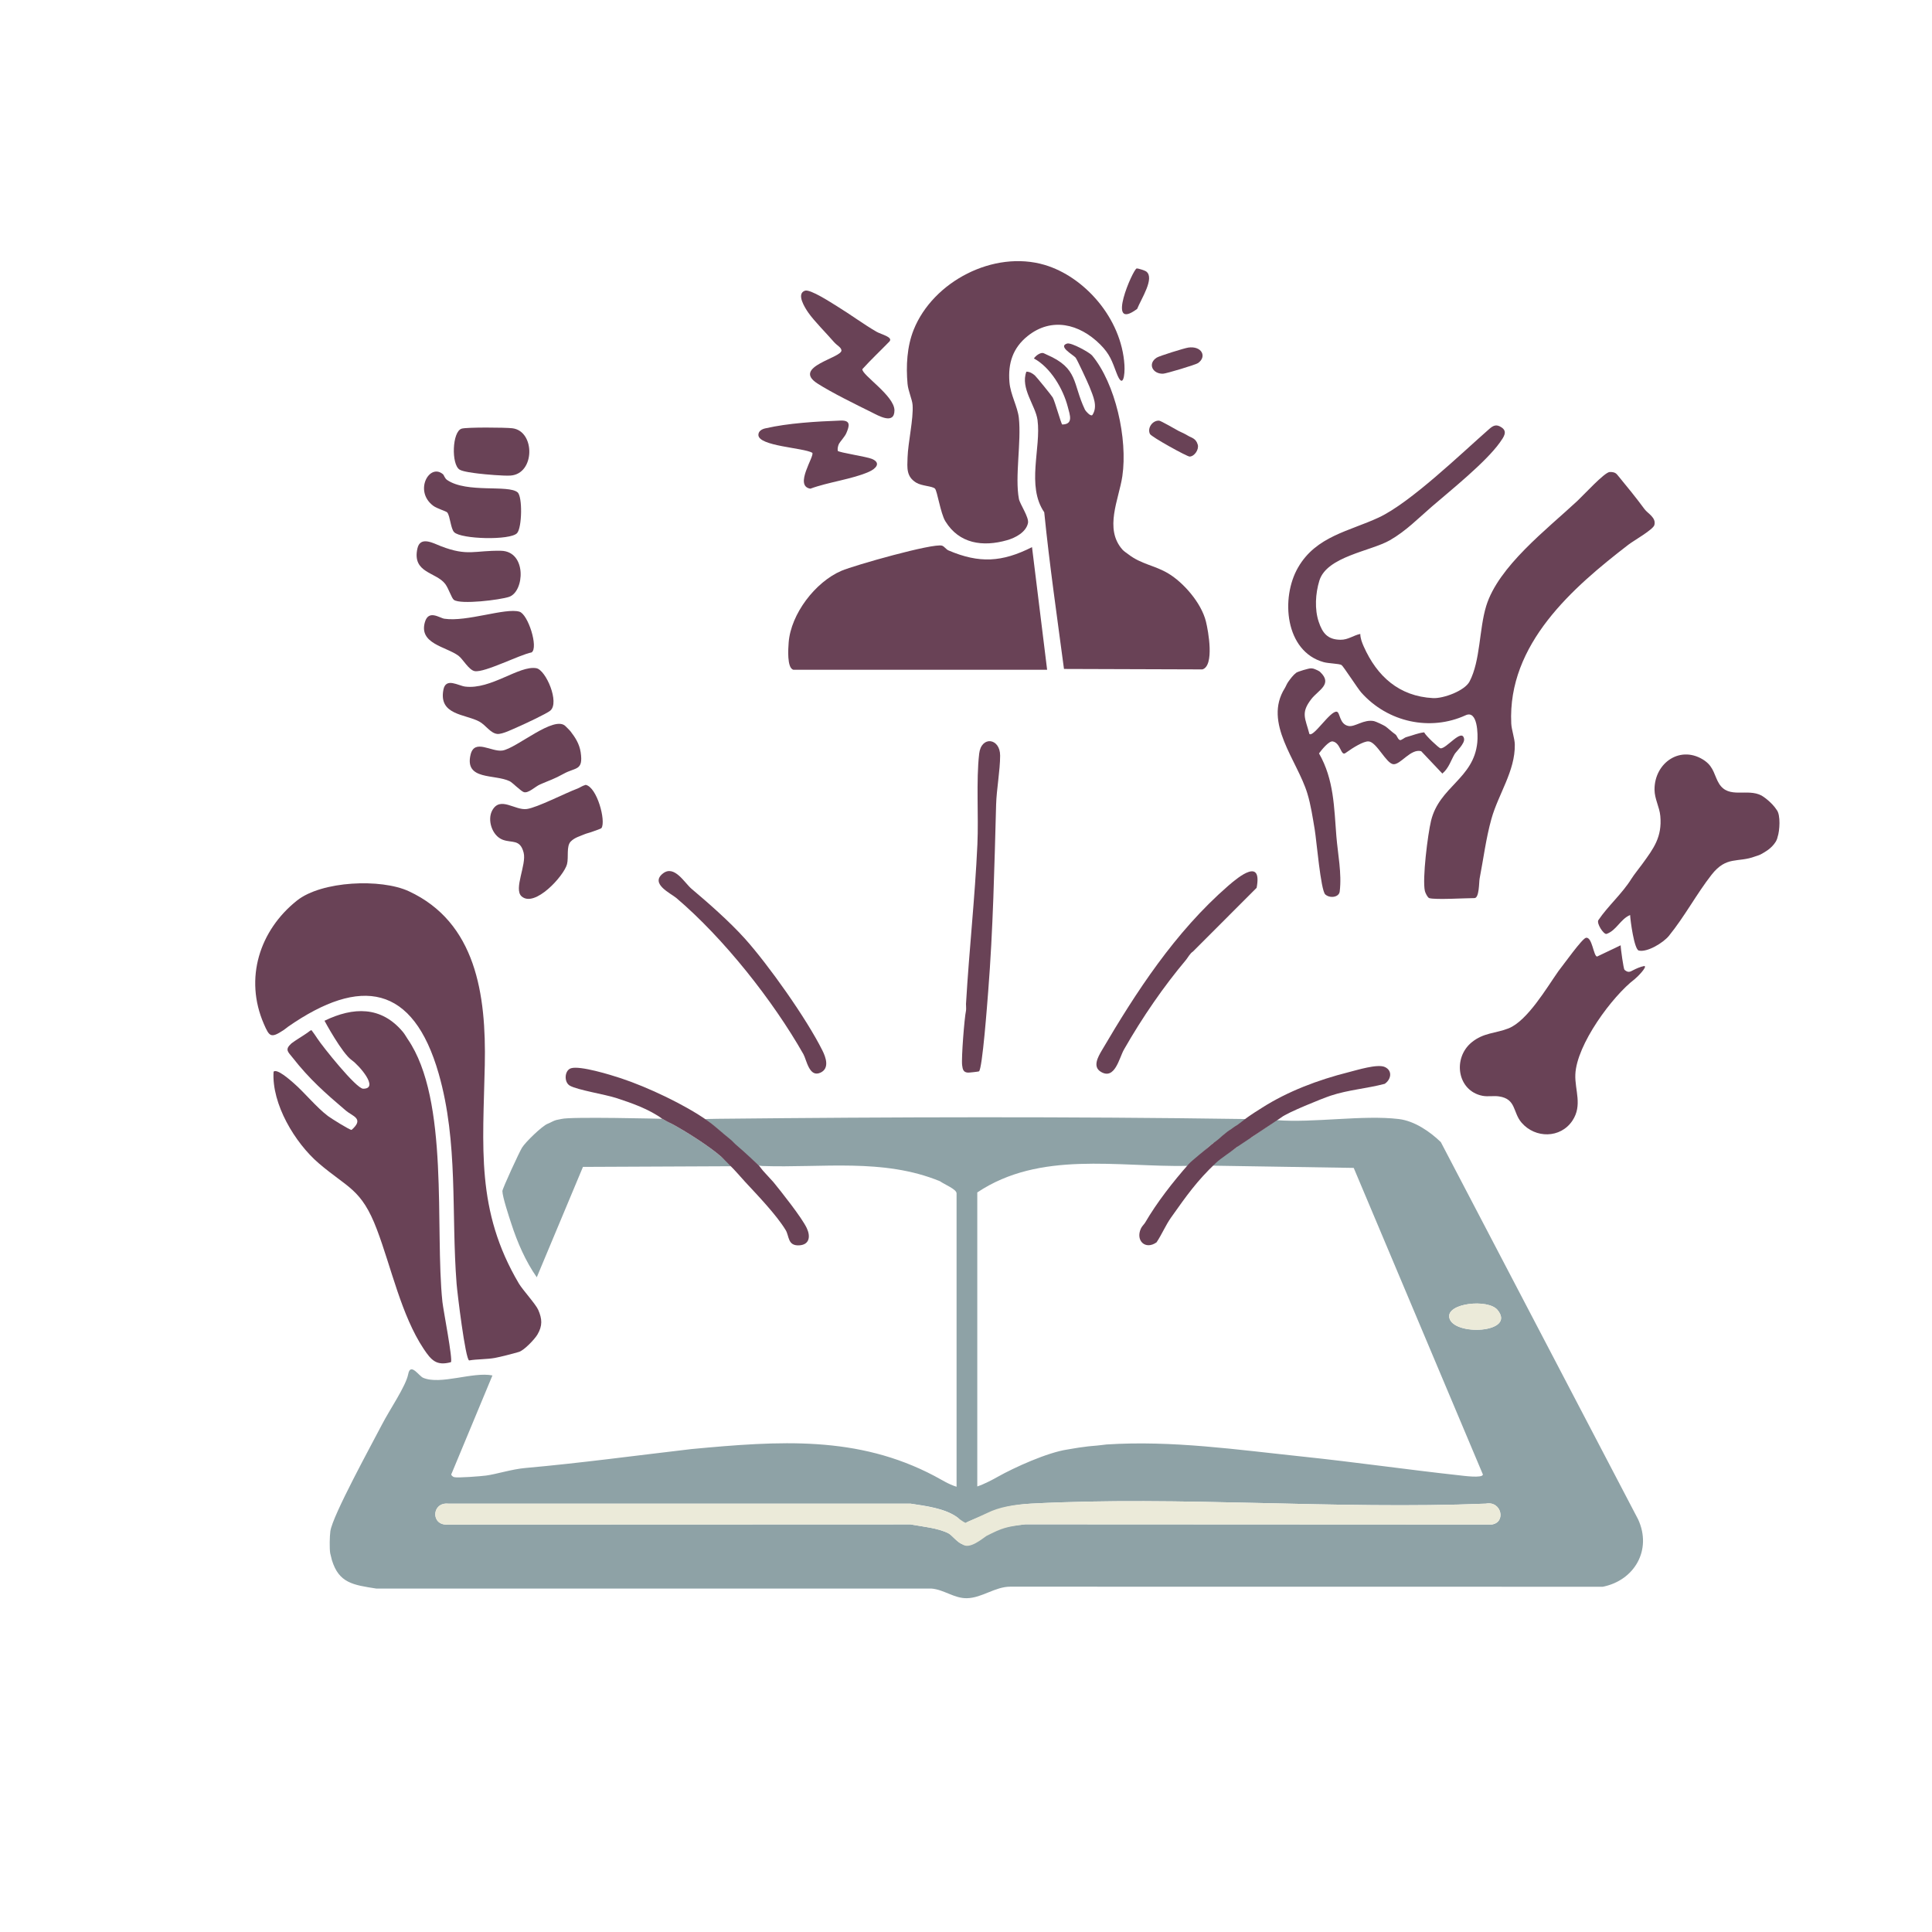 <?xml version="1.0" encoding="UTF-8"?>
<svg id="Ebene_1" data-name="Ebene 1" xmlns="http://www.w3.org/2000/svg" viewBox="0 0 1024 1024">
  <defs>
    <style>
      .cls-1 {
        fill: #ebead9;
      }

      .cls-2 {
        fill: none;
      }

      .cls-3 {
        fill: #8ea2a6;
      }

      .cls-4 {
        fill: #694256;
      }
    </style>
  </defs>
  <path class="cls-2" d="M1024,0v1024H0V0h1024ZM553.66,140.4c-27-7.94-59.14,8.79-69.4,34.37-3.55,8.86-4.12,19.24-3.25,28.71.34,3.73,2.46,8.22,2.67,11.15.52,7.4-2.4,19.77-2.67,27.88-.18,5.5-.73,10.13,4.64,13.34,2.95,1.77,8.45,1.76,9.88,3.12,1.22,1.16,2.96,13.13,5.5,17.28,7.31,11.94,19.85,13.76,32.77,10.05,4.43-1.27,9.99-4.21,11.04-9.05.66-3.03-4.28-10.09-4.8-12.79-2.23-11.74,1.36-30.23-.04-42.96-.66-6.07-4.44-12.22-4.99-19.01-.81-10,1.82-18.08,9.61-24.35,12.69-10.2,27.47-6.51,38.41,4.35,5.24,5.2,6.35,8.9,8.75,15.21,3.47,9.13,4.5.92,4.19-4.18-1.53-25.05-21.46-46.98-42.32-53.12h.01ZM602.72,163.72c-.73-5.15,9.41-16.28,4.85-19.79-.75-.57-4.4-1.75-5.13-1.63-1.88.31-16.91,32.48.28,21.42h0ZM443.68,162.34c-3.13-1.92-14.25-9.21-17.03-8.27-4.8,1.63.03,9.13,1.72,11.57,3.18,4.59,9.32,11.8,12.95,16.05.88,1.03,4.3,2.25,4.65,3.87.88,4.06-26.64,8.75-12.69,17.71,7.62,4.89,20.31,11.09,28.7,15.25,3.59,1.78,12.06,7.05,12.1-1s-17.52-18.93-17-21.88c4.56-5.03,9.55-9.68,14.26-14.56,2.32-2.39-4.21-3.77-6.73-5.23-6.64-3.83-13.96-9.25-20.93-13.51h0ZM578.73,188.28c-1.21-1.44-10.91-6.86-13.1-6.21-5.01,1.5,3,5.86,4.45,7.42.75.81,6.69,13.65,7.41,15.52,1.88,4.91,4.58,10.34,1.5,14.97-1.05.89-3.65-2.29-3.89-2.79-6.71-14.02-3.37-21.97-20.34-29.26-.77-.33-.8-1.97-1.32-2-1.59-.09-4.49,2.62-5.43,4.05,8.8,4.76,15.45,16.04,17.93,25.57,1.15,4.41,3.15,9.32-2.93,9.44-.62-.44-3.83-12.17-5.01-14.3-.51-.92-8.65-10.96-9.49-11.71-1.23-1.08-2.8-2.03-4.5-1.99-3.29,8.8,4.86,17.94,5.9,25.58,2.01,14.72-6.03,34.96,3.57,48.94,2.77,27.71,6.84,55.69,10.46,83.04l73.37.24c6.44-1.93,3.14-20.32,1.85-25.46-2.5-9.96-12.03-20.65-19.89-25.37-7.3-4.38-14.74-6.28-21.64-11.64-.65-.51-1.87-.08-2.67-.98-9.9-11.1-1.88-26.75-.08-38.98,2.89-19.72-3.62-49.13-16.14-64.08h0ZM629.75,184.23c-2.02.29-15.3,4.41-16.69,5.32-4.93,3.2-2.17,8.7,3.4,8.51,1.7-.06,17.27-4.76,18.49-5.61,4.91-3.42,2.02-9.27-5.2-8.23h0ZM448.54,229.65c1.64-3.87,2.5-5.71-3.04-6.74-12.45,3.27-27.83,1.35-39.95,4.15-1.71.39-3.59,1.42-3.59,3.44,0,6.02,23.86,6.76,28.57,9.48,1.35,1.73-9.92,17.62-1,19.03,9.28-3.47,22.28-5.04,31.03-8.95,3.61-1.61,6.61-4.64,1.67-6.8-2.83-1.24-17.59-3.4-18.21-4.3-.18-1.26.12-2.61.65-3.74.39-.84,3.16-3.89,3.87-5.57h0ZM624.63,228.38c-1.57-.91-9.35-5.34-10.21-5.41-3.35-.31-6.47,3.71-4.94,7.02.74,1.58,19.72,12.04,21.03,12,2.64-.07,5.02-3.8,4.34-6.26-.99-3.56-4.41-2.75-6.14-3.87-1.54-.99-3.52-3.15-4.08-3.48h0ZM757.5,476c3.26.99,19.1,0,24,0,2.6,0,2.39-8.5,2.73-10.27,2.05-10.52,3.38-21.41,6.27-31.73,3.7-13.19,12.63-25.39,12.39-39.39-.05-3.21-1.72-7.78-1.88-11.12-2.01-42.16,32.67-72.15,62.14-94.84,2.68-2.06,13.05-7.92,13.71-10.37,1.08-3.97-3.46-6.06-5.21-8.43-4.46-6.04-9.08-11.71-13.69-17.31-1.24-1.5-.37-4.21-3.47-4.16-2.83.22-15.26,14.14-18.47,17.13-16.16,15.07-41.88,34.73-48.3,55.7-3.76,12.28-3.02,28.92-8.81,39.98-2.58,4.93-13.84,9.09-19.37,8.81-17.97-.94-29.67-11.53-36.71-27.33-.95-2.13-1.78-4.31-1.84-6.68-3.69.77-6.44,3.14-10.5,3.09-6.86-.08-9.53-3.55-11.54-9.54-2.24-6.67-1.73-14.99.34-21.77,3.93-12.89,27.33-15.63,37.44-21.47,8.57-4.95,14.86-11.49,22.24-17.85,10.08-8.7,28.59-23.51,36.03-33.97,2.06-2.9,4.14-5.75.92-7.92-2.69-1.81-4.32-1.18-6.56.78-14.63,12.81-41.74,39.08-58.59,46.94-15.6,7.28-33.14,9.87-42.74,26.45-9.39,16.22-6.89,44.54,13.53,50.2,2.64.73,8.22.78,9.47,1.53.92.55,8.54,12.4,10.45,14.55,14.1,15.89,36.71,20.64,55.35,12.08,6.34-2.91,6.61,10.11,6.18,14.41-1.91,19.23-20.07,23.32-24.51,41.48-1.73,7.1-4.74,30.97-3.27,37.29.23,1.01,1.46,3.47,2.28,3.72h-.01ZM244.69,227.19c-5.05,1.52-5.56,18.95-1.09,21.71,1.8,1.12,7.46,1.78,9.92,2.08,3.8.48,13.44,1.3,17.02,1.07,13.15-.84,13.21-23.64.99-25.08-3.7-.44-24.13-.6-26.83.21h0ZM234.72,251.3c-7.11-5.92-15.4,8.87-5.21,16.69,2.1,1.61,7.02,2.92,7.58,3.66,1.54,2.05,1.78,8.5,3.62,10.41,3.61,3.73,29.8,4.44,33.36.51,2.64-2.91,2.92-19.39.26-21.63-4.95-4.15-26.88.56-37.28-6.5-1.45-.98-1.59-2.53-2.32-3.14h-.01ZM233.74,289.51c-4.13-1.59-11.01-5.59-12.52,1.22-2.88,13.05,9.91,12.39,14.74,18.77,1.88,2.48,3.36,7.54,4.6,8.44,3.58,2.6,24.48.02,29.27-1.6,8.18-2.77,9.46-24.17-4.34-24.42-14.03-.25-17.51,3.08-31.76-2.41h0ZM420.5,355h134.5l-8.01-65c-15.89,8.01-27.9,8.7-44.24,1.75-1.33-.57-2.25-2.18-3.47-2.54-4.79-1.42-46.52,10.43-53.27,13.31-13.93,5.95-26.83,22.92-28,38-.25,3.2-.99,13.51,2.49,14.48ZM281.78,345.79c3.7-2.53-1.87-20.21-6.48-21.58-7.41-2.19-27.89,5.53-39.75,3.74-2.62-.4-8.36-4.97-10.33,1.76-3.38,11.51,11.19,12.99,17.76,17.84,2.35,1.73,5.52,7.67,8.68,8.18,5.3.85,23.79-8.74,30.12-9.93h0ZM291.66,376.66c5.12-4.26-2.32-21.62-7.4-22.5-9.11-1.57-23.99,11.44-37.68,9.75-3.69-.45-10.26-4.98-11.55,1.62-2.65,13.56,11.58,12.89,19.03,16.92,3.43,1.86,5.89,6.19,9.54,6.55,2.66.26,8.25-2.58,11.1-3.81,3.1-1.34,15.02-6.91,16.97-8.53h-.01ZM694.78,354.24c-.69-.39-6.92,1.69-7.73,2.3-1.67,1.26-1.98,4.16-3.2,5.84-.8,1.1-2.31,1.47-2.87,2.35-11.56,18.41,6.63,38.22,11.96,55.82,1.87,6.16,2.82,12.76,3.9,19.1.95,5.58,3.29,32.3,5.59,34.4,2.42,2.2,7.26,1.56,7.65-1.53,1.2-9.58-1.02-19.98-1.77-29.34-1.22-15.23-1.24-30.04-9.2-43.88,1.21-1.63,5.2-6.76,7.32-6.34,4.21.84,5.14,8.66,7.55,7,.1-.07-.12-1.32.32-1.64,2.39-1.74,8.47-5.63,11.16-5.38,4.3.4,9.22,11.77,13.09,12.09s9.18-8.42,14.73-6.9l11.22,11.86c3.44-2.88,4.54-7.01,6.5-10.31.79-1.32,5.53-5.62,5.01-8.18-1.16-5.8-9.53,5.62-12.53,5.09-.87-.15-8.02-6.88-8.61-8.45-3.11.3-6.06,1.6-8.9,2.35-1.09.29-2.53-.47-2.8-.23-.35.3-.02,1.58-.18,1.7-1.78,1.28-2.41-2.02-3.29-2.65-2.24-1.58-4.07-3.44-5.42-4.36-.91-.62-5.05-2.57-6.01-2.76-5.49-1.08-10.06,3.24-13.51,2.59-4.89-.92-4.41-7.2-6.2-7.57-3.41-.7-12.39,13.75-14.54,11.78-2.14-8.33-4.73-11.03,1.02-18.47,3.7-4.79,11.47-7.86,4.77-14.29-.2-.19-1.03.65-1.57.43-.28-.11-.05-1.52-.71-1.51-.53,0-1.35.88-1.9.84-.78-.06-.57-1.6-.83-1.75h-.02ZM301.75,385.32c-5.89-6.35-28.07,11.43-35.52,12.48-5.85.82-14.77-6.43-16.83,2.2-3.27,13.76,12.8,10.16,20.79,14.08,1.41.69,5.96,5.36,7.51,5.78,2.43.65,6.04-3.02,8.55-4.11,5.24-2.27,7.29-2.78,12.54-5.67,6.35-3.51,10.44-1.46,8.97-11.34-.67-4.49-2.85-7.84-5.41-11.15-.47-.6-.26-1.89-.61-2.27h0ZM518.85,567.85c1.83-1.1,4.46-36.85,4.9-42.38,2.59-32.64,3.29-65.88,4.2-99.02.22-8,2.12-18.1,2.13-25.96.02-9.37-10-10.66-11.11-1.02-1.66,14.43-.25,33.11-.94,48.06-1.32,28.79-5.35,58.38-4.16,87.03.02.47-1.71.32-1.88,1.09-.86,3.86-2.52,25.21-2.05,28.89.28,2.2.59,3.82,3.09,3.96.66.04,5.56-.51,5.81-.66h0ZM903.69,403.31c-12.67-8.89-26.82.84-26.78,15.19.02,5.01,2.63,9.15,3.07,14.01,1.02,11.2-3.56,17.2-9.56,25.46-1.37,1.88-6.07,5.41-5.73,7.79-6.86,6-12.39,14.35-17.56,21.98-1,1.71,2.72,7.54,4.3,7.29,5.32-1.8,7.34-7.86,12.55-10.03.11,2.82,2.17,18.25,4.6,18.83,4.51,1.07,13.01-4.17,15.95-7.78,8.47-10.43,14.49-22.02,22.61-32.39s13.91-6.23,23.09-9.71c1.01-.38.81-1.7,1.97-2.26,1.34-.64,3.35-.25,4.51-.96.38-.23,5.28-6.68,5.43-7.1,1.13-3.22,1.69-11.67-.46-14.33-.48-.6-7.5-7.33-7.99-7.59-7.61-4.1-17.4,1.97-22.57-6.34-2.44-3.92-2.7-8.71-7.45-12.04l.02-.02ZM318.83,438.84c2.37-3.8-2.39-21.63-8.41-22.83-3.87-.78-3.1,1.49-4.21,1.91-6.76,2.51-21.44,10.13-26.99,10.89-6.32.87-14.02-6.94-18.28.65-2.85,5.07-.17,13.48,5.47,15.63,4.92,1.88,9.26-.52,11.13,6.91,1.6,6.34-5.4,19.21-1.12,23.08,6.97,6.28,22.51-10.88,24.1-17.03.95-3.67-.48-9.52,1.98-12.02,2.12-2.16,7.29-2.03,9.71-3.09.9-.4.97-1.57,2.03-2.21s4.3-1.42,4.58-1.87v-.02ZM394.67,497.34c-8.03-8.93-19.08-18.62-28.19-26.31-3.6-3.04-9.04-12.78-15.07-8.12-7.09,5.49,4.18,10.58,7.11,13.07,25.11,21.36,51.16,54.33,67.27,82.68,1.75,3.08,3.1,12.75,9.18,9.81,4.82-2.33,2.71-8.11.94-11.67-8.42-16.91-28.71-45.53-41.24-59.47h0ZM628.68,508.67c.78-.93.73-3.33,2.24-4.24l35.13-33.87c2.99-15.88-9.06-6.29-15.06-1.07-28.29,24.6-48.96,56.5-67,87.26-2.02,3.45-4.98,8.6-.54,11.31,7.49,4.57,9.74-7.32,12.29-11.79,9.86-17.26,21.1-33.52,32.95-47.6h-.01ZM216.65,472.36c-14.67-6.8-46.14-5.5-59.27,4.95-19.83,15.78-28,41.29-17.56,65.35,2.96,6.82,3.71,7.74,10.42,3.34.92-.6,1.14-1.96,1.82-2.42,38.45-26.69,66.91-21.71,80.44,25.42,10.52,36.65,6.58,74.17,9.51,111.49.36,4.59,4.64,40.09,6.65,40.56,4.3-.72,9.46-.56,13.58-1.31,3.1-.57,9.79-2.3,12.8-3.2,2.74-.82,8.34-6.72,9.81-9.2,2.77-4.69,2.53-8.28.42-13.09-1.32-3.03-8.28-10.61-10.27-13.98-22.9-38.74-18.96-72.44-18.05-115.82.78-37.39-4.67-75.57-40.3-92.09h0ZM858.99,501l-12.5,5.97c-1.9-.12-2.57-10.66-5.92-9.93-2.07.45-11.34,15.79-14.61,17.71-6.17,8.77-16.4,26.3-26.42,30.29-6.77,2.69-13.22,2.2-19.57,7.43-10.15,8.36-7.64,25.63,5.75,28.3,2.89.57,5.81-.1,8.69.31,9.31,1.32,7.32,8.46,12.06,13.94,7.25,8.4,20.64,8.43,26.96-1.1,5.41-8.15,1.22-16.14,1.53-24.38.6-15.9,23.76-37.92,31.49-50.62,1.54-.43,6.97-6.71,5.04-6.94-2.12.41-6.86-.74-8.29.27-.16.11-.34,3.4-2.2,1.73-.49-.44-2.02-11.17-2.01-13v.02ZM215.4,550.61c-.74-1.08-.83-2.45-1.83-3.66-11.51-13.78-26.29-13.34-41.57-5.94l14.53,20.96c4.33,1.08,14.73,15.08,5.97,15.06-3.68,0-21.57-22.41-24.35-26.7-1.24-1.91-.62-4.74-3.67-5.33-.46-.09-.72,1.78-1.59,2.4-2.44,1.74-6.02,3.79-8.4,5.6-6.93,5.29-1.78,4.53.53,7.48,9.01,11.52,17.52,18.99,28.32,28.18,3.54,3.01,9.88,4.19,3.01,10.2-.89.16-10.98-6.2-12.45-7.29-6.17-4.62-12.52-12.55-18.36-17.61-1.73-1.5-8.7-7.74-10.54-5.96-1.08,17.11,11.35,37.75,23.94,48.55,15.43,13.23,22.62,13.43,30.85,35.15,7.56,19.95,12.95,45.5,24.77,63.23,4.02,6.03,6.76,9.11,14.42,7.05,1.16-1.12-4.04-27.66-4.49-31.97-4.1-39.18,3.19-106.97-19.1-139.41h0ZM680,593c2.11-2.45,20.92-9.49,25.48-11.02,9.36-3.13,18.95-5.01,28.47-7.53,3.45-2.35,4.21-7.03.03-8.92-3.9-1.76-14.63,1.61-19.19,2.76-16.2,4.09-36.89,12.49-50.42,21.11-3.22,2.05-2.92,3.65-6.37,3.6-92.3-1.36-185.2-.98-277.51-.02-1.69.02-4.45-.64-5.49,1.02-11.94-8.43-31.6-17.75-45.99-22.51-5.46-1.81-21.5-6.73-26.31-5.29-3.57,1.07-3.87,7.44-.66,9.25,4.07,2.3,18.57,4.59,24.49,6.51,8.2,2.65,17.59,5.96,24.46,11.04-6.74-.68-48.85-1.2-53.35.08-.72.2-.55,1.66-1.36,1.88-1.76.48-3.9-.18-6.07.7-2.9,1.17-11.63,9.57-13.53,12.63-1.41,2.26-10.43,21.74-10.41,23.03.03,3.06,3.53,13.6,4.7,17.21,3.24,9.94,7.52,19.88,13.52,28.48l24.48-58.51,77.02-.48c4.58.2,6.23,5.49,9.01,8.49,6.48,7,16.52,17.4,21.45,25.54,1.89,3.12.97,8.33,7.08,8.04,5.55-.27,6.17-4.74,4.05-9.19-2.68-5.64-13.53-19.28-17.64-24.31-1.89-2.31-6.73-3.47-5.94-8.56,31.79,1.11,64.1-4.29,94.21,8.08,1.07,2.45,8.79,4.21,8.79,6.42v155.5c-4.25-1.28-7.86-3.68-11.73-5.72-40.8-21.51-82.09-18.62-128.75-14.25-29.79,3.48-59.57,7.49-87.97,10.02-7.38.66-15.6,3.35-20.98,4.03-2.73.35-14.94,1.34-16.93.82-.61-.16-2-1.2-1.24-1.97l21.6-51.92c-10.36-2.09-27.54,5.18-36.74,1.24-2.24-.96-6.74-8-7.91-1.93s-9.83,18.82-13.87,26.66c-5.29,10.24-26.26,48.33-27.39,56.61-.36,2.65-.52,9.25-.06,11.73.14.74,1.54.64,1.71,1.18,3.71,12.12,10.26,15.54,22.78,17.48l294.02-.02c6.73.47,12.11,5.25,18.96,5.12,7.99-.16,14.86-6.1,22.97-6.11l314.04.04c16.72-3.32,26.23-19.47,18.72-35.73l-104.56-199.94c-5.72-5.55-13.97-11.23-22.28-12.23-19.07-2.28-41.92,1.47-61.39-.11v-.03Z"/>
  <g>
    <path class="cls-4" d="M757.5,476c-.82-.25-2.05-2.71-2.28-3.72-1.46-6.32,1.54-30.19,3.27-37.29,4.44-18.16,22.6-22.25,24.51-41.48.43-4.3.16-17.32-6.18-14.41-18.64,8.56-41.24,3.81-55.35-12.08-1.91-2.15-9.53-14.01-10.45-14.55-1.25-.75-6.83-.8-9.47-1.53-20.42-5.66-22.92-33.98-13.53-50.2,9.59-16.58,27.14-19.17,42.74-26.45,16.85-7.86,43.95-34.13,58.59-46.94,2.24-1.97,3.88-2.6,6.56-.78,3.21,2.17,1.14,5.03-.92,7.92-7.44,10.46-25.94,25.27-36.03,33.97-7.38,6.37-13.67,12.91-22.24,17.85-10.11,5.84-33.51,8.58-37.44,21.47-2.07,6.78-2.58,15.09-.34,21.77,2.01,5.99,4.68,9.46,11.54,9.54,4.06.05,6.82-2.33,10.5-3.09.05,2.37.89,4.55,1.84,6.68,7.04,15.8,18.74,26.4,36.71,27.33,5.53.29,16.79-3.87,19.37-8.81,5.79-11.06,5.05-27.71,8.81-39.98,6.42-20.97,32.14-40.64,48.3-55.7,3.21-2.99,14.31-15.13,17.14-15.35,3.1-.04,3.56.88,4.8,2.38,4.62,5.6,9.24,11.27,13.69,17.31,1.75,2.36,6.28,4.46,5.21,8.43-.66,2.44-11.03,8.3-13.71,10.37-29.46,22.69-64.15,52.68-62.14,94.84.16,3.34,1.83,7.91,1.88,11.12.24,14-8.69,26.19-12.39,39.39-2.89,10.32-4.23,21.21-6.27,31.73-.34,1.77-.13,10.27-2.73,10.27-4.9,0-20.74.99-24,0h.01Z"/>
    <path class="cls-4" d="M903.69,403.31c4.75,3.34,5.01,8.12,7.45,12.04,5.18,8.31,14.96,2.24,22.57,6.34.49.26,5.16,3.25,7.99,7.59,2.14,2.66,1.59,11.12.46,14.33-.7,3.8-5.05,6.87-5.43,7.1-1.15.71-2.32,1.55-3.66,2.2-1.16.56-1.81.64-2.82,1.02-9.19,3.48-15.13-.46-23.09,9.71s-14.15,21.96-22.61,32.39c-2.94,3.62-11.44,8.85-15.95,7.78-2.44-.58-4.49-16-4.6-18.83-5.21,2.17-7.24,8.23-12.55,10.03-1.57.25-5.3-5.58-4.3-7.29,5.17-7.64,12.65-14.06,17.56-21.98,1.27-2.04,4.36-5.91,5.73-7.79,6-8.26,10.58-14.26,9.56-25.46-.44-4.85-3.05-9-3.07-14.01-.04-14.35,14.11-24.08,26.78-15.19l-.02.02Z"/>
    <path class="cls-4" d="M858.99,501c-.01,1.83,1.53,12.56,2.01,13,1.86,1.67,2.99,1.11,4.43.31,1.77-.92,3.94-1.9,6.06-2.31,1.92.23-3.77,5.97-5.04,6.94-11.84,8.99-30.89,34.72-31.49,50.62-.31,8.24,3.88,16.23-1.53,24.38-6.32,9.52-19.71,9.5-26.96,1.1-4.74-5.49-2.75-12.62-12.06-13.94-2.88-.41-5.8.26-8.69-.31-13.38-2.66-15.89-19.93-5.75-28.3,6.35-5.23,12.79-4.74,19.57-7.43,10.01-3.98,20.25-21.52,26.42-30.29,2.75-3.47,12.54-17.26,14.61-17.71,3.35-.73,4.01,9.81,5.92,9.93l12.5-5.97v-.02Z"/>
    <path class="cls-4" d="M694.78,354.24c.49.08.46-.05,1.3.14.54.12,1.17.45,1.53.59.7.27.85.42,1.13.54.54.22.85.54,1.05.73,6.7,6.43-1.07,9.5-4.77,14.29-5.75,7.44-3.16,10.14-1.02,18.47,2.14,1.98,11.12-12.48,14.54-11.78,1.79.37,1.31,6.65,6.2,7.57,3.46.65,8.02-3.67,13.51-2.59.96.19,5.1,2.15,6.01,2.76,1.35.92,3.18,2.78,5.42,4.36.89.63,1.52,3.93,3.29,2.65.16-.11.71-.3,1.06-.6.28-.24.83-.57,1.92-.86,2.84-.75,5.79-2.05,8.9-2.35.59,1.57,7.74,8.3,8.61,8.45,3.01.52,11.38-10.89,12.53-5.09.51,2.57-4.23,6.86-5.01,8.18-1.96,3.29-3.06,7.43-6.5,10.31l-11.22-11.86c-5.55-1.51-10.92,7.21-14.73,6.9s-8.79-11.68-13.09-12.09c-2.69-.25-8.77,3.64-11.16,5.38-.43.32-1.12.76-1.21.83-2.41,1.66-2.44-5.35-6.65-6.19-2.11-.42-6.11,4.7-7.32,6.34,7.95,13.84,7.98,28.65,9.2,43.88.75,9.35,2.96,19.76,1.77,29.34-.39,3.09-5.23,3.73-7.65,1.53s-4.65-28.82-5.59-34.4c-1.08-6.35-2.03-12.94-3.9-19.1-5.33-17.6-23.52-37.41-11.96-55.82.56-.89,1.04-2.29,1.84-3.39,1.22-1.69,2.56-3.54,4.23-4.8.82-.62,6.95-2.44,7.73-2.3v-.02Z"/>
    <path class="cls-4" d="M318.83,438.84c-.28.46-3.41,1.4-4.58,1.87-1.46.58-3.45,1.02-4.35,1.42-2.41,1.06-5.27,1.72-7.39,3.88-2.46,2.5-1.03,8.36-1.98,12.02-1.59,6.15-17.13,23.31-24.1,17.03-4.29-3.86,2.72-16.73,1.12-23.08-1.87-7.42-6.21-5.03-11.13-6.91-5.64-2.15-8.32-10.57-5.47-15.63,4.26-7.58,11.96.22,18.28-.65,5.55-.76,20.23-8.38,26.99-10.89,1.11-.41,2.19-1.34,4.21-1.91,6.02,1.21,10.77,19.04,8.41,22.83v.02Z"/>
    <path class="cls-4" d="M518.85,567.85c-.25.15-5.15.7-5.81.66-2.5-.14-2.81-1.77-3.09-3.96-.47-3.68,1.19-25.03,2.05-28.89.17-.77-.03-3.09,0-3.56,1.74-29.58,4.72-55.77,6.04-84.55.69-14.96-.72-33.63.94-48.06,1.11-9.64,11.13-8.36,11.11,1.02-.01,7.86-1.91,17.97-2.13,25.96-.92,33.13-1.62,66.37-4.2,99.02-.44,5.53-3.07,41.28-4.9,42.38v-.02Z"/>
    <g>
      <path class="cls-3" d="M667.56,599.38l1.11-.82,1.59-1.01M660.22,601.83l2.79,1.18,13.54-9.32c19.47,1.58,45.77-2.86,64.84-.58,8.31.99,16.56,6.68,22.28,12.23l104.56,199.94c7.51,16.27-2.01,32.41-18.72,35.73l-314.04-.04c-8.11.01-14.98,5.95-22.97,6.11-6.84.14-12.23-4.65-18.96-5.12l-294.02.02c-12.51-1.94-19.89-2.97-23.61-15.09-.17-.54-.74-2.84-.88-3.57-.46-2.48-.3-9.09.06-11.73,1.13-8.28,22.1-46.37,27.39-56.61,4.04-7.84,12.66-20.32,13.87-26.66s5.66.97,7.91,1.93c9.2,3.94,26.38-3.33,36.74-1.24l-21.6,51.92c-.76.77.63,1.81,1.24,1.97,2,.53,14.2-.47,16.93-.82,5.37-.69,13.6-3.38,20.98-4.03,28.4-2.52,58.19-6.54,87.97-10.02,46.66-4.36,87.95-7.26,128.75,14.25,3.87,2.04,7.48,4.44,11.73,5.72v-155.5c0-2.2-6.47-4.73-8.79-6.42-30.11-12.37-62.42-6.97-94.21-8.08l-1.76-.22-12.97-10.96c-1.01.83-.65-2.29-2.76-2.83-3.82-3.47-8.58-7.91-12.8-10.88,2.32-.03,5.08-.11,6.77-.13,92.32-.97,187.16-1.23,279.46.13.79,1.15-4.68,4.21-5.06,4.5-2.86,2.15-2.23,2.23-3.52,2.56-.92.23-1.51.62-2.18,1.8-2.23,3.95-5.75,3.49-6.02,3.83-.29.38-1.23.81-2.39,1.98-.5.5-9.4,8.37-10.99,10.17-37.72.7-78.51-8.16-111.8,14.06v155.84c4.04-1.38,8.31-3.69,10.84-5.12,8.74-4.94,26.41-12.92,36.92-14.46,3.7-.54,3.95-.79,9.57-1.47.78-.19,5.53-.55,6.19-.63,1.56-.19,2.72-.27,4.93-.57,34.85-2.24,69.05,2.75,104.05,6.43,27.7,2.91,55.33,6.9,83.06,9.93,1.84.2,12.3,1.66,12.43-.44l-68.47-162.51-74.56-1.18c1.97-3.76,9.36-7.13,12.56-9.8M793.7,694.28c-4.97-5.99-27.04-3.66-25.55,4.07,1.93,9.96,35.78,8.27,25.55-4.07ZM507.62,804.39c-6.59-4.95-17.03-6.26-25.08-7.43h-245.08c-8.78-.77-9.23,11.84,0,11.09l245.09-.09c6.22,1.17,14.58,1.85,20.2,4.76,1.74.9,4.62,4.77,7.3,5.76,4.93,1.81,3.79-1.33,5.69-2.51,9.38-5.82,18.67-7.1,27.7-8.05l247.11.12c7.93-1.05,5.26-12.71-3.01-11.08-79.4,3.24-162.06-4.18-241.08-.01-9.31.49-17.31,2.45-23.67,5.61-1.66.83-10.25,3.89-10.66,4.58-.15.24,1.15,1.64.89,1.85-1.5,1.2-4.14-3.66-5.39-4.6h-.01Z"/>
      <path class="cls-3" d="M351,593s4.05,2.07,6.25,3.29c7.13,3.95,18.54,11.16,24.98,16.75,1.28,1.11,4.98,3.33,5.11,5.09l-78.36.35-24.48,58.51c-6-8.59-10.29-18.53-13.52-28.48-1.18-3.61-4.67-14.15-4.7-17.21-.01-1.29,9-20.77,10.41-23.03,1.91-3.06,10.63-11.46,13.53-12.63,2.17-.87,2.9-1.54,4.66-2.02.81-.22,2.04-.36,2.76-.56,4.5-1.28,53.35-.08,53.35-.08v.02Z"/>
      <path class="cls-2" d="M630,617c-8.37,9.47-16.35,21.3-22.56,31.95-.51.88-2.17.92-2.78,2.28-2.86,6.37,2.47,11.43,8.34,7.23,2.84-4.24,4.79-9.05,7.75-13.24,8.12-11.46,16.27-18.78,26.25-28.22l70.51,1.99,68.47,162.51c-.13,2.09-10.59.64-12.43.44-27.73-3.03-55.36-7.02-83.06-9.93-35.01-3.68-71.26-9.72-106.07-5-2.2.3-4.23-1.25-5.8-1.06-.66.08-.52,1.84-1.3,2.04-2.87.72-7.86-.27-11.57.27-10.51,1.54-29.23,7.89-37.97,12.82-2.52,1.43-5.78,6.56-9.79,5.92v-155c33.29-22.22,74.72-10.55,112-15h0Z"/>
      <path class="cls-1" d="M508.52,805.11c1.25.94,0,0,1.43,1q.78.57,1.78,1.01c2.48-1.11,9.83-4.39,11.49-5.2,6.36-3.15,13.92-4.47,23.23-4.97,79.02-4.17,161.68,3.25,241.08.01,8.28-1.63,10.94,10.03,3.01,11.08l-247.11-.12c-9.86,1.26-12.13,1.84-20.64,6.2-1.9,1.18-8.94,7.44-12.75,4.36-2.68-.98-5.55-4.86-7.3-5.76-5.62-2.91-13.98-3.59-20.2-4.76l-245.09.09c-9.23.75-8.77-11.86,0-11.09h245.08c8,1.39,18.49,2.48,25.08,7.43l.91.72Z"/>
      <path class="cls-1" d="M793.7,694.28c10.23,12.35-23.62,14.03-25.55,4.07-1.5-7.73,20.58-10.07,25.55-4.07Z"/>
      <g>
        <path class="cls-4" d="M216.65,472.36c35.63,16.52,41.08,54.7,40.3,92.09-.9,43.39-4.85,77.08,18.05,115.82,1.99,3.37,8.95,10.95,10.27,13.98,2.1,4.82,2.34,8.4-.42,13.09-1.46,2.48-7.06,8.38-9.81,9.2-3.01.9-9.7,2.63-12.8,3.2-4.12.75-9.29.59-13.58,1.31-2.01-.47-6.29-35.98-6.65-40.56-2.93-37.32,1.01-74.84-9.51-111.49-13.53-47.13-41.33-51.55-79.78-24.85-.67.47-1.55,1.26-2.47,1.86-6.71,4.4-7.46,3.48-10.42-3.34-10.44-24.07-2.27-49.57,17.56-65.35,13.13-10.45,44.6-11.76,59.27-4.95h0Z"/>
        <path class="cls-4" d="M216.08,550.72c22.29,32.43,14.31,100.12,18.41,139.3.45,4.31,5.65,30.84,4.49,31.97-7.66,2.06-10.4-1.02-14.42-7.05-11.82-17.73-17.21-43.28-24.77-63.23-8.23-21.73-15.42-21.92-30.85-35.15-12.6-10.8-25.02-31.44-23.94-48.55,1.84-1.78,8.81,4.46,10.54,5.96,5.85,5.06,12.19,12.99,18.36,17.61,1.46,1.1,11.56,7.46,12.45,7.29,6.87-6.02.53-7.19-3.01-10.2-10.8-9.19-19.31-16.66-28.32-28.18-2.31-2.95-4.29-4.13-.53-7.48,2.38-1.82,5.96-3.87,8.4-5.6.87-.62,2.01-1.67,2.28-1.3,1.57,2.14,1.73,2.32,2.97,4.23,2.78,4.29,20.67,26.7,24.35,26.7,8.76.02-2.3-12.52-5.97-15.06-5.24-3.63-14.53-20.96-14.53-20.96,15.28-7.4,30.06-7.84,41.57,5.94,1.01,1.2,1.78,2.69,2.52,3.77h0Z"/>
        <path class="cls-4" d="M409.94,626.56c4.11,5.04,14.96,18.68,17.64,24.31,2.12,4.45,1.49,8.92-4.05,9.19-6.1.3-5.18-4.91-7.08-8.04-4.93-8.14-14.97-18.54-21.45-25.54-2.78-3-5.06-5.84-8.34-9.03-1.27-1.23-3.16-3.32-4.44-4.43-6.44-5.59-17.85-12.8-24.98-16.75-2.2-1.22-1.81-.8-6.25-3.29-6.87-5.07-16.27-8.39-24.46-11.04-5.92-1.91-20.43-4.21-24.49-6.51-3.22-1.82-2.91-8.18.66-9.25,4.81-1.44,20.85,3.48,26.31,5.29,14.39,4.76,34.05,14.08,45.99,22.51,4.21,2.97,7.61,6.37,11.81,9.67,1.71,1.34,2.12,2.18,4.01,3.73,3.07,2.51,11.42,10.39,11.42,10.39l2.17,2.74"/>
      </g>
    </g>
    <path class="cls-4" d="M394.67,497.34c12.54,13.94,32.83,42.56,41.24,59.47,1.77,3.56,3.88,9.34-.94,11.67-6.08,2.94-7.43-6.74-9.18-9.81-16.11-28.36-42.16-61.32-67.27-82.68-2.93-2.49-14.21-7.58-7.11-13.07,6.03-4.66,11.46,5.08,15.07,8.12,9.11,7.69,20.16,17.38,28.19,26.31h0Z"/>
    <path class="cls-4" d="M628.68,508.67c-11.85,14.08-23.09,30.34-32.95,47.6-2.55,4.46-4.8,16.35-12.29,11.79-4.44-2.71-1.48-7.86.54-11.31,18.05-30.75,38.71-62.65,67-87.26,6-5.22,18.06-14.81,15.06,1.07l-33.76,33.79c-1.51.91-2.82,3.39-3.61,4.32h.01Z"/>
    <path class="cls-4" d="M291.66,376.66c-1.95,1.62-13.86,7.2-16.97,8.53-2.85,1.23-8.44,4.07-11.1,3.81-3.66-.36-6.11-4.69-9.54-6.55-7.44-4.03-21.68-3.36-19.03-16.92,1.29-6.6,7.86-2.07,11.55-1.62,13.69,1.68,28.58-11.33,37.68-9.75,5.08.88,12.52,18.24,7.4,22.5h.01Z"/>
    <path class="cls-4" d="M281.78,345.79c-6.33,1.19-24.82,10.78-30.12,9.93-3.16-.51-6.33-6.45-8.68-8.18-6.57-4.84-21.14-6.32-17.76-17.84,1.98-6.72,7.71-2.15,10.33-1.76,11.86,1.79,32.34-5.93,39.75-3.74,4.61,1.37,10.18,19.04,6.48,21.58h0Z"/>
    <path class="cls-4" d="M300.17,385.32c.35.38,1.72,1.66,2.19,2.27,2.56,3.32,4.74,6.67,5.41,11.15,1.47,9.88-2.62,7.83-8.97,11.34-5.24,2.9-7.3,3.4-12.54,5.67-2.51,1.09-6.12,4.76-8.55,4.11-1.55-.42-6.11-5.09-7.51-5.78-7.99-3.92-24.06-.32-20.79-14.08,2.05-8.64,10.98-1.38,16.83-2.2,7.45-1.05,27.7-19.16,33.6-12.81l.33.34Z"/>
    <path class="cls-4" d="M233.74,289.51c14.25,5.49,17.73,2.16,31.76,2.41,13.81.25,12.53,21.65,4.34,24.42-4.79,1.62-25.69,4.2-29.27,1.6-1.24-.9-2.73-5.96-4.6-8.44-4.83-6.38-17.62-5.72-14.74-18.77,1.5-6.8,8.39-2.81,12.52-1.22h0Z"/>
    <path class="cls-4" d="M234.72,251.3c.73.61.87,2.16,2.32,3.14,10.41,7.06,32.33,2.35,37.28,6.5,2.67,2.24,2.38,18.72-.26,21.63-3.56,3.93-29.74,3.23-33.36-.51-1.84-1.9-2.08-8.36-3.62-10.41-.56-.74-5.48-2.04-7.58-3.66-10.19-7.82-1.9-22.61,5.21-16.69h0Z"/>
    <path class="cls-4" d="M244.69,227.19c2.7-.81,23.13-.65,26.83-.21,12.23,1.44,12.17,24.24-.99,25.08-3.59.23-13.22-.6-17.02-1.07-2.46-.31-8.11-.97-9.92-2.08-4.47-2.77-3.96-20.19,1.09-21.71h.01Z"/>
    <path class="cls-4" d="M624.63,228.38c.56.33,3.41,1.52,4.95,2.51,1.73,1.12,4.28,1.28,5.27,4.84.69,2.46-1.7,6.19-4.34,6.26-1.31.03-20.3-10.42-21.03-12-1.54-3.31,1.58-7.33,4.94-7.02.85.08,8.63,4.51,10.21,5.41h0Z"/>
    <path class="cls-4" d="M629.75,184.23c7.22-1.05,10.11,4.81,5.2,8.23-1.22.85-16.8,5.55-18.49,5.61-5.57.19-8.33-5.31-3.4-8.51,1.4-.91,14.67-5.03,16.69-5.32h0Z"/>
    <g>
      <path class="cls-4" d="M553.66,140.4c20.86,6.14,40.79,28.07,42.32,53.12.31,5.11-.72,13.31-4.19,4.18-2.4-6.31-3.51-10.01-8.75-15.21-10.94-10.86-25.72-14.55-38.41-4.35-7.79,6.27-10.42,14.35-9.61,24.35.55,6.79,4.32,12.94,4.99,19.01,1.39,12.74-2.19,31.23.04,42.96.51,2.7,5.45,9.76,4.8,12.79-1.05,4.84-6.6,7.78-11.04,9.05-12.92,3.71-25.47,1.89-32.77-10.05-2.54-4.15-4.28-16.11-5.5-17.28-1.42-1.36-6.92-1.35-9.88-3.12-5.37-3.22-4.82-7.84-4.64-13.34.27-8.11,3.19-20.48,2.67-27.88-.21-2.92-2.33-7.42-2.67-11.15-.87-9.48-.3-19.86,3.25-28.71,10.26-25.58,42.39-42.32,69.4-34.37h-.01Z"/>
      <path class="cls-4" d="M578.73,188.28c12.52,14.96,19.03,44.36,16.14,64.08-1.79,12.23-9.81,27.88.08,38.98.8.9,2.38,1.9,3.03,2.41,6.9,5.36,13.99,5.84,21.28,10.22,7.87,4.72,17.39,15.41,19.89,25.37,1.29,5.15,4.6,23.53-1.85,25.46l-73.37-.24c-3.62-27.35-7.69-55.34-10.46-83.04-9.6-13.98-1.56-34.22-3.57-48.94-1.04-7.65-9.19-16.78-5.9-25.58,1.7-.04,3.27.91,4.5,1.99.85.75,8.99,10.78,9.49,11.71,1.18,2.13,4.39,13.86,5.01,14.3,6.07-.12,4.07-5.03,2.93-9.44-2.48-9.53-9.14-20.81-17.93-25.57.94-1.43,3.06-3,4.65-2.91.51.03,1.32.53,2.09.86,16.98,7.29,13.63,15.24,20.34,29.26.24.5,2.84,3.68,3.89,2.79,3.08-4.63.39-10.06-1.5-14.97-.72-1.87-6.66-14.71-7.41-15.52-1.45-1.56-9.46-5.93-4.45-7.42,2.2-.66,11.9,4.77,13.1,6.21h.02Z"/>
      <path class="cls-4" d="M420.5,355c-3.48-.98-2.73-11.29-2.49-14.48,1.17-15.08,14.07-32.04,28-38,6.75-2.88,48.48-14.73,53.27-13.31,1.21.36,2.14,1.98,3.47,2.54,16.34,6.95,28.35,6.26,44.24-1.75l8.01,65h-134.5Z"/>
      <path class="cls-4" d="M443.68,162.34c6.97,4.27,14.29,9.69,20.93,13.51,2.52,1.45,9.05,2.83,6.73,5.23-4.72,4.87-9.7,9.52-14.26,14.56-.52,2.95,17.04,14.1,17,21.88s-8.51,2.78-12.1,1c-8.39-4.16-21.09-10.36-28.7-15.25-13.96-8.96,13.57-13.65,12.69-17.71-.35-1.62-2-2.14-4.02-4.35-3.63-4.26-10.4-10.98-13.58-15.57-1.69-2.44-6.52-9.95-1.72-11.57,2.78-.94,13.91,6.35,17.03,8.27h0Z"/>
      <path class="cls-4" d="M448.54,229.65c-.71,1.68-3.47,4.72-3.87,5.57-.53,1.14-.83,2.49-.65,3.74.63.9,15.38,3.07,18.21,4.3,4.94,2.16,1.94,5.19-1.67,6.8-8.75,3.91-21.75,5.48-31.03,8.95-8.92-1.41,2.35-17.3,1-19.03-4.71-2.72-28.56-3.46-28.57-9.48,0-2.02,1.88-3.05,3.59-3.44,12.12-2.8,27.09-3.68,39.95-4.15,5.63-.21,4.68,2.87,3.04,6.74h0Z"/>
      <path class="cls-4" d="M602.72,163.72c-16.98,12.65-2.16-21.11-.28-21.42.74-.12,4.39,1.05,5.13,1.63,4.56,3.51-2.68,14.38-4.85,19.79Z"/>
    </g>
    <path class="cls-4" d="M655.51,608.01c-3.2,2.67-8.15,5.61-11.13,8.44-9.98,9.45-15.51,17.31-23.63,28.77-2.96,4.18-4.91,8.99-7.75,13.24-5.88,4.2-11.2-.86-8.34-7.23.61-1.36,1.76-2.32,2.28-3.21,6.21-10.65,14.7-21.55,23.07-31.02,1.59-1.8,10.27-8.74,10.79-9.23,1.7-1.6,2.08-1.59,2.37-1.97.27-.34,1.24-.6,4.76-3.87,3.02-2.43,2.94-2.44,3.76-2.92,1.64-.96,1.52-1.22,4.26-2.85.4-.24,3.53-2.73,4.66-3.55,3.18-2.3,5.17-3.49,8.39-5.54,13.53-8.62,29.58-14.7,45.78-18.78,4.57-1.15,15.3-4.52,19.19-2.76,4.18,1.89,3.42,6.57-.03,8.92-9.52,2.52-19.36,3.18-28.73,6.3-4.56,1.52-23.11,9.04-25.97,11.43"/>
  </g>
</svg>